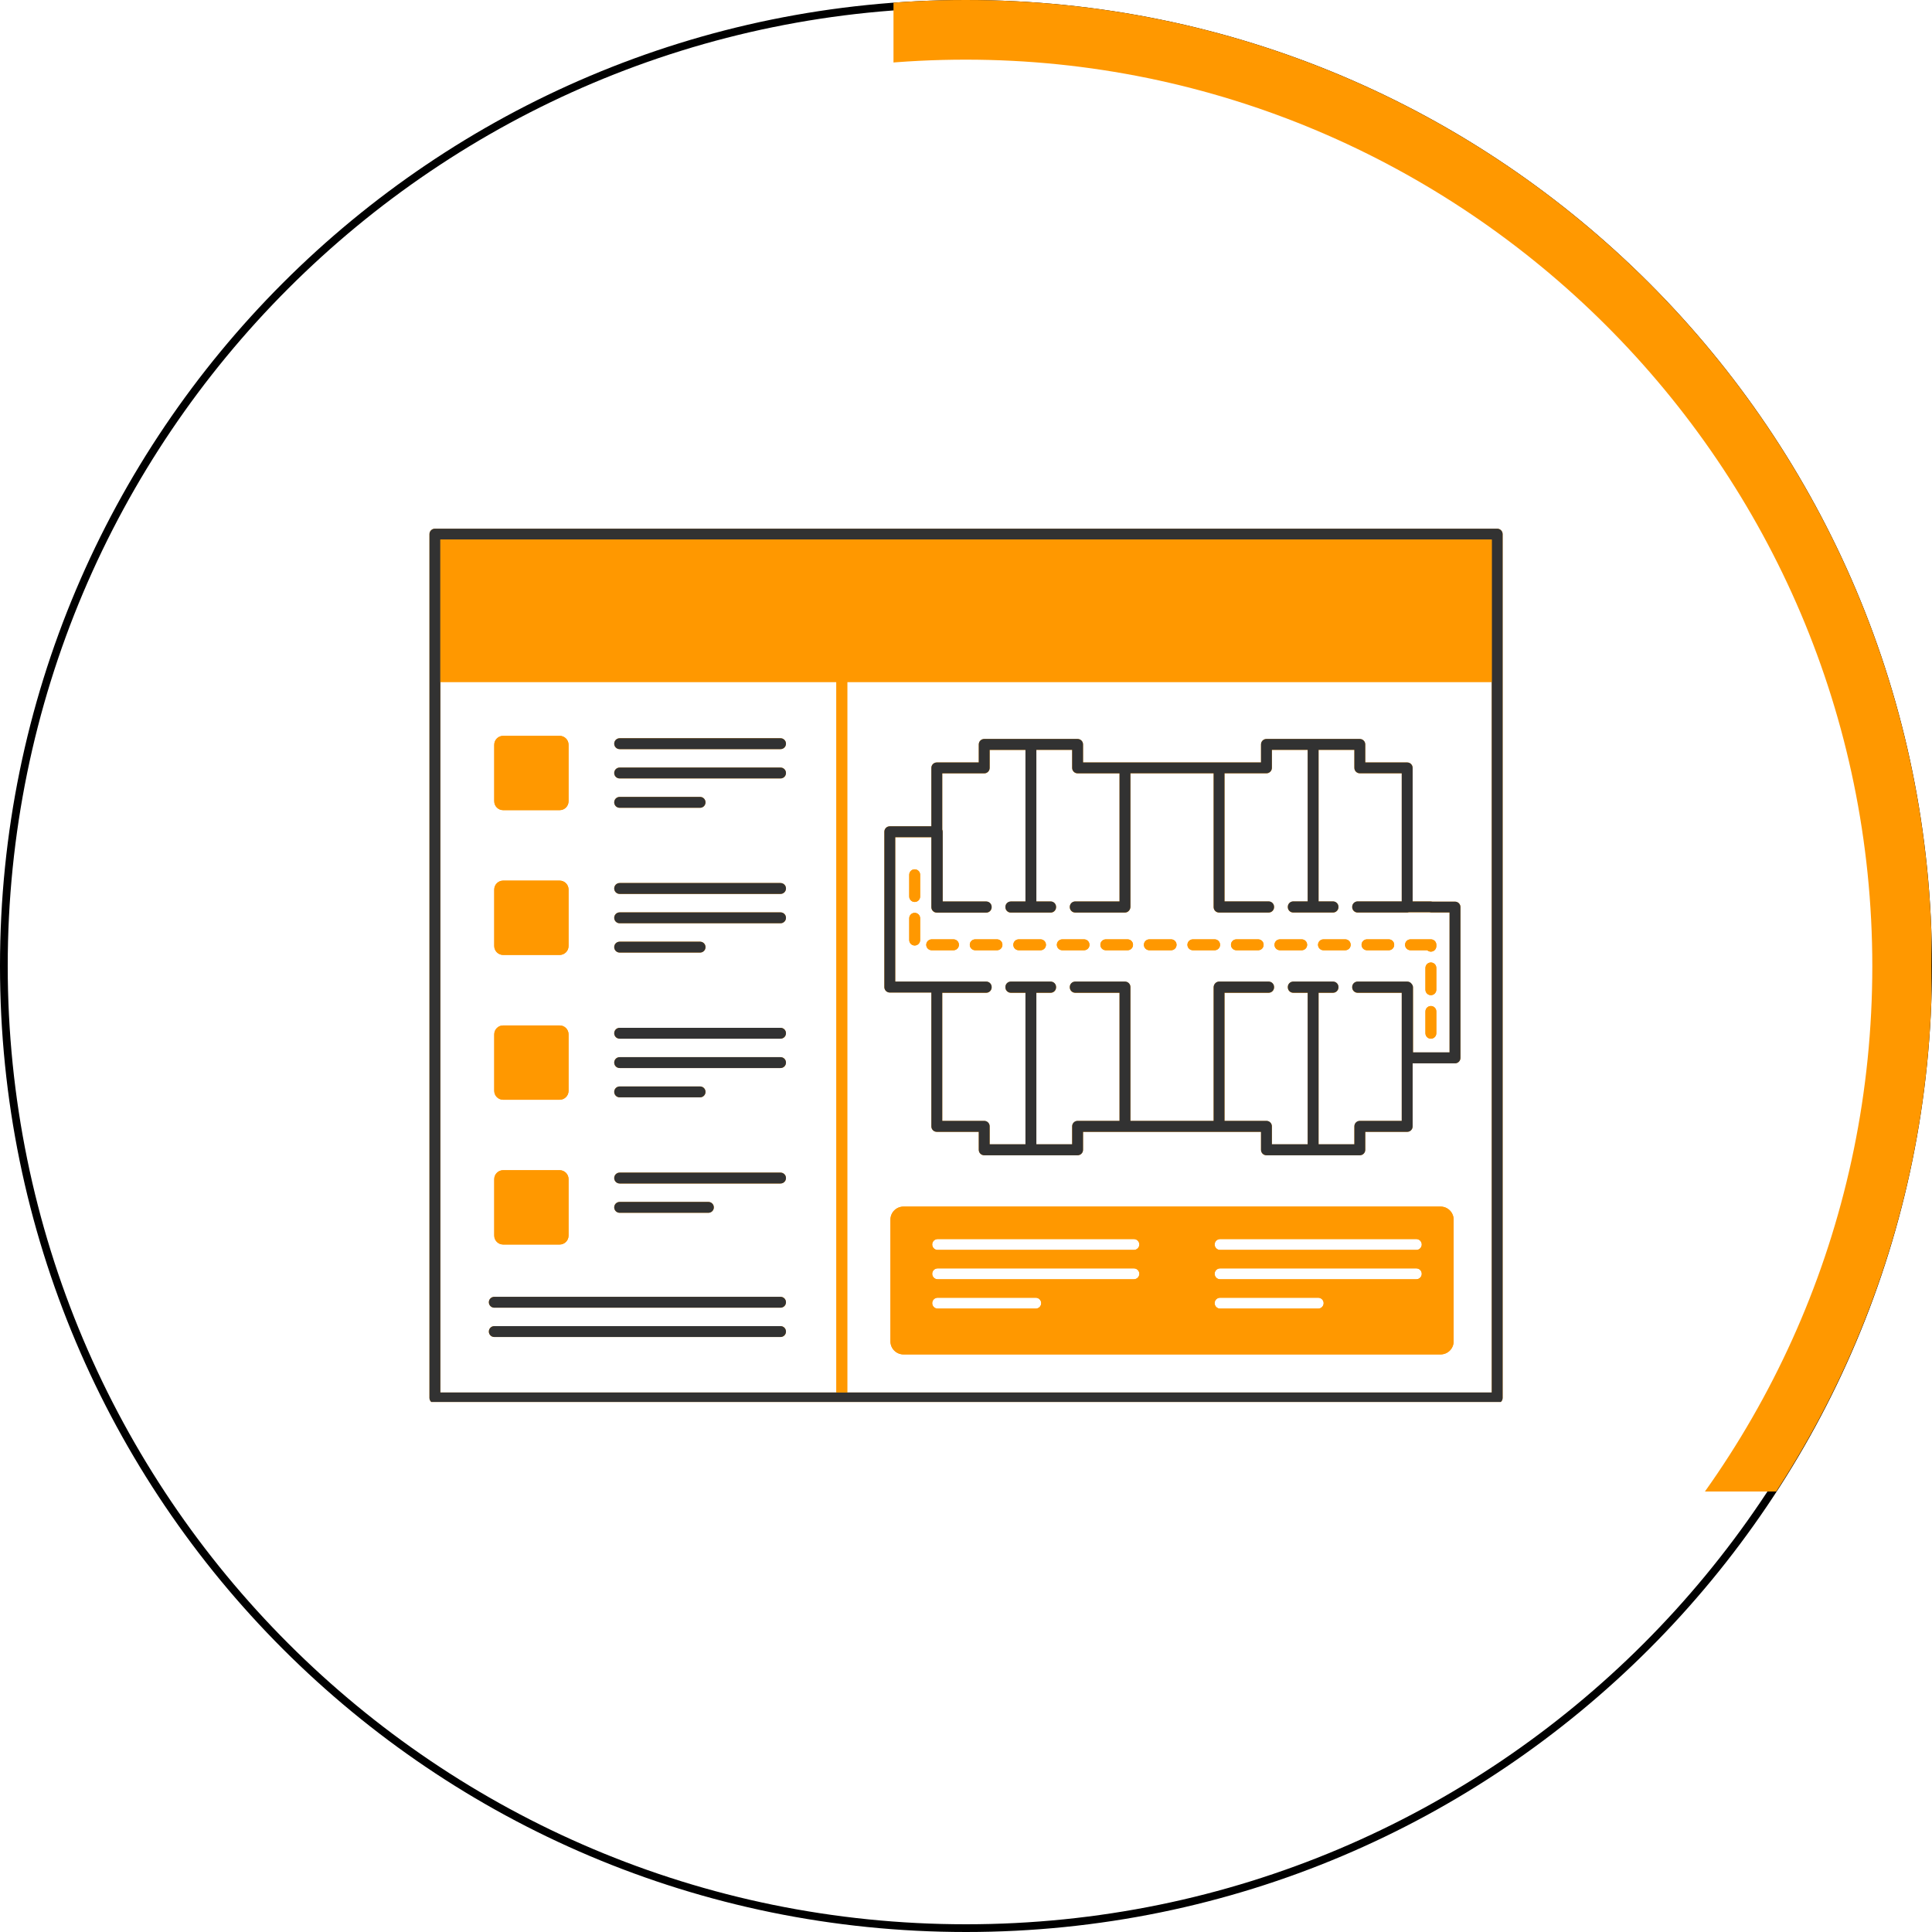 <?xml version="1.0" encoding="UTF-8"?>
<svg xmlns="http://www.w3.org/2000/svg" xmlns:xlink="http://www.w3.org/1999/xlink" width="500" zoomAndPan="magnify" viewBox="0 0 375 375" height="500" preserveAspectRatio="xMidYMid meet" version="1.0">
  <defs>
    <clipPath id="ca23187b56">
      <path d="M 187.5 0 C 83.945 0 0 83.945 0 187.5 C 0 291.055 83.945 375 187.5 375 C 291.055 375 375 291.055 375 187.5 C 375 83.945 291.055 0 187.5 0 Z M 187.5 0 " clip-rule="nonzero"></path>
    </clipPath>
    <clipPath id="6cddf1cfec">
      <path d="M 83.293 102.617 L 291.793 102.617 L 291.793 272.117 L 83.293 272.117 Z M 83.293 102.617 " clip-rule="nonzero"></path>
    </clipPath>
    <clipPath id="3dfadbe84f">
      <path d="M 173.426 0 L 374.887 0 L 374.887 289.5 L 173.426 289.5 Z M 173.426 0 " clip-rule="nonzero"></path>
    </clipPath>
  </defs>
  <g clip-path="url(#ca23187b56)">
    <path stroke-linecap="butt" transform="matrix(0.75, 0, 0, 0.75, 0, 0)" fill="none" stroke-linejoin="miter" d="M 250 0 C 111.927 0 -0 111.927 -0 250 C -0 388.073 111.927 500 250 500 C 388.073 500 500 388.073 500 250 C 500 111.927 388.073 0 250 0 Z M 250 0 " stroke="#000000" stroke-width="4" stroke-opacity="1" stroke-miterlimit="4"></path>
  </g>
  <g clip-path="url(#6cddf1cfec)">
    <path fill="#ff9800" d="M 152.559 150.039 C 152.559 150.625 152.086 151.094 151.504 151.094 L 120.277 151.094 C 119.691 151.094 119.219 150.625 119.219 150.039 C 119.219 149.457 119.691 148.984 120.277 148.984 L 151.504 148.984 C 152.086 148.984 152.559 149.457 152.559 150.039 Z M 120.277 156.793 L 135.887 156.793 C 136.469 156.793 136.941 156.32 136.941 155.734 C 136.941 155.152 136.469 154.68 135.887 154.68 L 120.277 154.68 C 119.691 154.68 119.219 155.152 119.219 155.734 C 119.219 156.32 119.691 156.793 120.277 156.793 Z M 151.504 171.395 L 120.277 171.395 C 119.691 171.395 119.219 171.867 119.219 172.449 C 119.219 173.035 119.691 173.508 120.277 173.508 L 151.504 173.508 C 152.086 173.508 152.559 173.035 152.559 172.449 C 152.559 171.867 152.086 171.395 151.504 171.395 Z M 151.504 177.09 L 120.277 177.09 C 119.691 177.09 119.219 177.562 119.219 178.148 C 119.219 178.73 119.691 179.203 120.277 179.203 L 151.504 179.203 C 152.086 179.203 152.559 178.73 152.559 178.148 C 152.559 177.562 152.086 177.09 151.504 177.09 Z M 151.504 143.293 L 120.277 143.293 C 119.691 143.293 119.219 143.766 119.219 144.352 C 119.219 144.934 119.691 145.406 120.277 145.406 L 151.504 145.406 C 152.086 145.406 152.559 144.934 152.559 144.352 C 152.559 143.766 152.086 143.293 151.504 143.293 Z M 171.652 191.594 L 171.652 161.438 C 171.652 160.855 172.125 160.383 172.711 160.383 L 180.777 160.383 L 180.777 149.047 C 180.777 148.461 181.25 147.992 181.836 147.992 L 189.98 147.992 L 189.98 144.492 C 189.98 143.906 190.453 143.434 191.039 143.434 L 209.16 143.434 C 209.746 143.434 210.219 143.906 210.219 144.492 L 210.219 147.992 L 244.762 147.992 L 244.762 144.492 C 244.762 143.906 245.23 143.434 245.816 143.434 L 263.941 143.434 C 264.523 143.434 264.996 143.906 264.996 144.492 L 264.996 147.992 L 273.137 147.992 C 273.719 147.992 274.191 148.461 274.191 149.047 L 274.191 174.973 L 277.746 174.973 C 277.84 174.973 277.93 174.984 278.016 175.008 L 282.414 175.008 C 283 175.008 283.473 175.48 283.473 176.062 L 283.473 205.34 C 283.473 205.922 283 206.395 282.414 206.395 L 274.191 206.395 L 274.191 218.633 C 274.191 219.219 273.719 219.688 273.137 219.688 L 264.996 219.688 L 264.996 223.18 C 264.996 223.766 264.523 224.238 263.941 224.238 L 245.816 224.238 C 245.23 224.238 244.762 223.766 244.762 223.18 L 244.762 219.688 L 210.219 219.688 L 210.219 223.18 C 210.219 223.766 209.746 224.238 209.16 224.238 L 191.039 224.238 C 190.453 224.238 189.98 223.766 189.98 223.18 L 189.98 219.688 L 181.836 219.688 C 181.25 219.688 180.777 219.219 180.777 218.633 L 180.777 192.652 L 172.711 192.652 C 172.125 192.652 171.652 192.18 171.652 191.594 Z M 173.766 190.539 L 191.426 190.539 C 192.008 190.539 192.48 191.012 192.48 191.594 C 192.48 191.602 192.48 191.617 192.48 191.625 C 192.48 191.629 192.48 191.645 192.48 191.652 C 192.48 192.234 192.008 192.707 191.426 192.707 L 182.891 192.707 L 182.891 217.578 L 191.039 217.578 C 191.621 217.578 192.094 218.047 192.094 218.633 L 192.094 222.125 L 199.043 222.125 L 199.043 192.707 L 196.207 192.707 C 195.621 192.707 195.148 192.234 195.148 191.652 L 195.148 191.594 C 195.148 191.012 195.621 190.539 196.207 190.539 L 203.93 190.539 C 204.516 190.539 204.984 191.012 204.984 191.594 C 204.984 191.602 204.984 191.617 204.984 191.625 C 204.984 191.629 204.984 191.645 204.984 191.652 C 204.984 192.234 204.516 192.707 203.93 192.707 L 201.156 192.707 L 201.156 222.125 L 208.105 222.125 L 208.105 218.633 C 208.105 218.047 208.578 217.578 209.16 217.578 L 217.301 217.578 L 217.301 192.707 L 208.703 192.707 C 208.117 192.707 207.648 192.234 207.648 191.652 C 207.648 191.645 207.648 191.629 207.648 191.625 C 207.648 191.617 207.648 191.602 207.648 191.594 C 207.648 191.012 208.117 190.539 208.703 190.539 L 218.355 190.539 C 218.941 190.539 219.414 191.012 219.414 191.594 L 219.414 217.578 L 235.566 217.578 L 235.566 191.652 C 235.566 191.066 236.035 190.539 236.621 190.539 L 246.238 190.539 C 246.824 190.539 247.297 191.012 247.297 191.594 C 247.297 191.602 247.297 191.617 247.297 191.625 C 247.297 191.629 247.297 191.645 247.297 191.652 C 247.297 192.234 246.824 192.707 246.238 192.707 L 237.676 192.707 L 237.676 217.578 L 245.816 217.578 C 246.402 217.578 246.871 218.047 246.871 218.633 L 246.871 222.125 L 253.82 222.125 L 253.82 192.707 L 251.02 192.707 C 250.434 192.707 249.965 192.234 249.965 191.652 L 249.965 191.594 C 249.965 191.012 250.434 190.539 251.02 190.539 L 258.738 190.539 C 259.32 190.539 259.793 191.012 259.793 191.594 C 259.793 191.602 259.793 191.617 259.793 191.625 C 259.793 191.629 259.793 191.645 259.793 191.652 C 259.793 192.234 259.32 192.707 258.738 192.707 L 255.934 192.707 L 255.934 222.125 L 262.883 222.125 L 262.883 218.633 C 262.883 218.047 263.355 217.578 263.941 217.578 L 272.078 217.578 L 272.078 192.707 L 263.516 192.707 C 262.934 192.707 262.461 192.234 262.461 191.652 C 262.461 191.645 262.461 191.629 262.461 191.625 C 262.461 191.617 262.461 191.602 262.461 191.594 C 262.461 191.012 262.934 190.539 263.516 190.539 L 273.137 190.539 C 273.5 190.539 273.824 190.73 274.016 191.012 C 274.164 191.188 274.262 191.406 274.262 191.652 L 274.262 204.281 L 281.359 204.281 L 281.359 177.117 L 277.746 177.117 C 277.656 177.117 277.562 177.105 277.48 177.082 L 273.426 177.082 C 273.332 177.113 273.234 177.133 273.137 177.133 L 263.516 177.133 C 262.934 177.133 262.461 176.66 262.461 176.078 C 262.461 176.07 262.461 176.062 262.461 176.055 C 262.461 176.051 262.461 176.043 262.461 176.035 C 262.461 175.449 262.934 174.98 263.516 174.98 L 272.078 174.98 L 272.078 150.109 L 263.941 150.109 C 263.355 150.109 262.883 149.637 262.883 149.055 L 262.883 145.555 L 255.934 145.555 L 255.934 174.98 L 258.738 174.98 C 259.32 174.98 259.793 175.449 259.793 176.035 C 259.793 176.043 259.793 176.051 259.793 176.055 C 259.793 176.062 259.793 176.07 259.793 176.078 C 259.793 176.66 259.32 177.133 258.738 177.133 L 251.02 177.133 C 250.434 177.133 249.965 176.66 249.965 176.078 C 249.965 176.07 249.965 176.062 249.965 176.055 C 249.965 176.051 249.965 176.043 249.965 176.035 C 249.965 175.449 250.434 174.98 251.02 174.98 L 253.82 174.98 L 253.82 145.555 L 246.871 145.555 L 246.871 149.055 C 246.871 149.637 246.402 150.109 245.816 150.109 L 237.676 150.109 L 237.676 174.98 L 246.238 174.98 C 246.824 174.98 247.297 175.449 247.297 176.035 L 247.297 176.086 C 247.297 176.668 246.824 177.141 246.238 177.141 L 236.621 177.141 C 236.035 177.141 235.566 176.668 235.566 176.086 L 235.566 150.109 L 219.414 150.109 L 219.414 176.035 C 219.414 176.621 218.941 177.141 218.355 177.141 L 208.703 177.141 C 208.117 177.141 207.648 176.668 207.648 176.086 C 207.648 176.078 207.648 176.07 207.648 176.062 C 207.648 176.055 207.648 176.051 207.648 176.043 C 207.648 175.457 208.117 174.984 208.703 174.984 L 217.301 174.984 L 217.301 150.117 L 209.16 150.117 C 208.578 150.117 208.105 149.645 208.105 149.062 L 208.105 145.562 L 201.156 145.562 L 201.156 174.984 L 203.93 174.984 C 204.516 174.984 204.984 175.457 204.984 176.043 L 204.984 176.09 C 204.984 176.676 204.516 177.148 203.93 177.148 L 200.133 177.148 C 200.133 177.148 200.113 177.148 200.098 177.148 C 200.086 177.148 200.078 177.148 200.062 177.148 L 196.207 177.148 C 195.621 177.148 195.148 176.676 195.148 176.09 C 195.148 176.086 195.148 176.078 195.148 176.07 C 195.148 176.062 195.148 176.055 195.148 176.051 C 195.148 175.465 195.621 174.992 196.207 174.992 L 199.043 174.992 L 199.043 145.57 L 192.094 145.57 L 192.094 149.066 C 192.094 149.652 191.621 150.125 191.039 150.125 L 182.891 150.125 L 182.891 161.043 C 182.949 161.172 182.977 161.312 182.977 161.461 L 182.977 174.992 L 191.426 174.992 C 192.008 174.992 192.48 175.465 192.48 176.051 L 192.48 176.098 C 192.48 176.684 192.008 177.156 191.426 177.156 L 181.836 177.156 C 181.25 177.156 180.777 176.684 180.777 176.098 L 180.777 162.516 L 173.766 162.516 L 173.766 190.559 Z M 291.66 103.676 L 291.66 271.336 C 291.66 271.918 291.188 272.391 290.605 272.391 L 84.418 272.391 C 83.832 272.391 83.359 271.918 83.359 271.336 L 83.359 103.676 C 83.359 103.09 83.832 102.617 84.418 102.617 L 290.605 102.617 C 291.188 102.617 291.66 103.09 291.66 103.676 Z M 162.34 270.277 L 162.34 132.367 L 85.473 132.367 L 85.473 270.277 Z M 289.547 132.367 L 164.449 132.367 L 164.449 270.277 L 289.547 270.277 Z M 151.504 257.398 L 95.941 257.398 C 95.359 257.398 94.887 257.871 94.887 258.457 C 94.887 259.039 95.359 259.512 95.941 259.512 L 151.504 259.512 C 152.086 259.512 152.559 259.039 152.559 258.457 C 152.559 257.871 152.086 257.398 151.504 257.398 Z M 120.277 184.891 L 135.887 184.891 C 136.469 184.891 136.941 184.422 136.941 183.836 C 136.941 183.25 136.469 182.781 135.887 182.781 L 120.277 182.781 C 119.691 182.781 119.219 183.25 119.219 183.836 C 119.219 184.422 119.691 184.891 120.277 184.891 Z M 137.5 235.402 C 138.082 235.402 138.555 234.934 138.555 234.348 C 138.555 233.766 138.082 233.293 137.5 233.293 L 120.277 233.293 C 119.691 233.293 119.219 233.766 119.219 234.348 C 119.219 234.934 119.691 235.402 120.277 235.402 Z M 151.504 251.711 L 95.941 251.711 C 95.359 251.711 94.887 252.184 94.887 252.766 C 94.887 253.352 95.359 253.824 95.941 253.824 L 151.504 253.824 C 152.086 253.824 152.559 253.352 152.559 252.766 C 152.559 252.184 152.086 251.711 151.504 251.711 Z M 120.277 212.992 L 135.887 212.992 C 136.469 212.992 136.941 212.52 136.941 211.938 C 136.941 211.352 136.469 210.879 135.887 210.879 L 120.277 210.879 C 119.691 210.879 119.219 211.352 119.219 211.938 C 119.219 212.52 119.691 212.992 120.277 212.992 Z M 151.504 227.602 L 120.277 227.602 C 119.691 227.602 119.219 228.074 119.219 228.66 C 119.219 229.242 119.691 229.715 120.277 229.715 L 151.504 229.715 C 152.086 229.715 152.559 229.242 152.559 228.66 C 152.559 228.074 152.086 227.602 151.504 227.602 Z M 151.504 205.191 L 120.277 205.191 C 119.691 205.191 119.219 205.664 119.219 206.246 C 119.219 206.832 119.691 207.305 120.277 207.305 L 151.504 207.305 C 152.086 207.305 152.559 206.832 152.559 206.246 C 152.559 205.664 152.086 205.191 151.504 205.191 Z M 151.504 199.496 L 120.277 199.496 C 119.691 199.496 119.219 199.969 119.219 200.551 C 119.219 201.137 119.691 201.609 120.277 201.609 L 151.504 201.609 C 152.086 201.609 152.559 201.137 152.559 200.551 C 152.559 199.969 152.086 199.496 151.504 199.496 Z M 97.66 157.25 L 108.629 157.25 C 109.582 157.25 110.355 156.477 110.355 155.523 L 110.355 144.555 C 110.355 143.605 109.582 142.828 108.629 142.828 L 97.66 142.828 C 96.711 142.828 95.934 143.605 95.934 144.555 L 95.934 155.523 C 95.934 156.477 96.711 157.25 97.66 157.25 Z M 97.66 241.559 L 108.629 241.559 C 109.582 241.559 110.355 240.785 110.355 239.832 L 110.355 228.863 C 110.355 227.914 109.582 227.137 108.629 227.137 L 97.66 227.137 C 96.711 227.137 95.934 227.914 95.934 228.863 L 95.934 239.832 C 95.934 240.785 96.711 241.559 97.66 241.559 Z M 97.66 213.457 L 108.629 213.457 C 109.582 213.457 110.355 212.684 110.355 211.734 L 110.355 200.762 C 110.355 199.812 109.582 199.039 108.629 199.039 L 97.66 199.039 C 96.711 199.039 95.934 199.812 95.934 200.762 L 95.934 211.734 C 95.934 212.684 96.711 213.457 97.66 213.457 Z M 97.66 185.352 L 108.629 185.352 C 109.582 185.352 110.355 184.574 110.355 183.625 L 110.355 172.656 C 110.355 171.703 109.582 170.93 108.629 170.93 L 97.66 170.93 C 96.711 170.93 95.934 171.703 95.934 172.656 L 95.934 183.625 C 95.934 184.574 96.711 185.352 97.66 185.352 Z M 248.438 184.441 L 252.66 184.441 C 253.246 184.441 253.715 183.969 253.715 183.387 C 253.715 182.801 253.246 182.328 252.66 182.328 L 248.438 182.328 C 247.852 182.328 247.379 182.801 247.379 183.387 C 247.379 183.969 247.852 184.441 248.438 184.441 Z M 189.293 184.441 L 193.516 184.441 C 194.102 184.441 194.57 183.969 194.57 183.387 C 194.57 182.801 194.102 182.328 193.516 182.328 L 189.293 182.328 C 188.707 182.328 188.234 182.801 188.234 183.387 C 188.234 183.969 188.707 184.441 189.293 184.441 Z M 206.191 184.441 L 210.414 184.441 C 211 184.441 211.469 183.969 211.469 183.387 C 211.469 182.801 211 182.328 210.414 182.328 L 206.191 182.328 C 205.605 182.328 205.133 182.801 205.133 183.387 C 205.133 183.969 205.605 184.441 206.191 184.441 Z M 197.742 184.441 L 201.965 184.441 C 202.551 184.441 203.02 183.969 203.02 183.387 C 203.02 182.801 202.551 182.328 201.965 182.328 L 197.742 182.328 C 197.156 182.328 196.684 182.801 196.684 183.387 C 196.684 183.969 197.156 184.441 197.742 184.441 Z M 214.641 184.441 L 218.863 184.441 C 219.449 184.441 219.918 183.969 219.918 183.387 C 219.918 182.801 219.449 182.328 218.863 182.328 L 214.641 182.328 C 214.055 182.328 213.582 182.801 213.582 183.387 C 213.582 183.969 214.055 184.441 214.641 184.441 Z M 177.539 177.184 C 176.957 177.184 176.484 177.652 176.484 178.238 L 176.484 182.465 C 176.484 183.047 176.957 183.52 177.539 183.52 C 178.125 183.52 178.598 183.047 178.598 182.465 L 178.598 178.238 C 178.598 177.652 178.125 177.184 177.539 177.184 Z M 223.09 184.441 L 227.312 184.441 C 227.898 184.441 228.367 183.969 228.367 183.387 C 228.367 182.801 227.898 182.328 227.312 182.328 L 223.09 182.328 C 222.504 182.328 222.031 182.801 222.031 183.387 C 222.031 183.969 222.504 184.441 223.09 184.441 Z M 186.125 183.387 C 186.125 182.801 185.652 182.328 185.066 182.328 L 180.844 182.328 C 180.258 182.328 179.785 182.801 179.785 183.387 C 179.785 183.969 180.258 184.441 180.844 184.441 L 185.066 184.441 C 185.652 184.441 186.125 183.969 186.125 183.387 Z M 177.539 168.734 C 176.957 168.734 176.484 169.203 176.484 169.789 L 176.484 174.016 C 176.484 174.598 176.957 175.07 177.539 175.07 C 178.125 175.07 178.598 174.598 178.598 174.016 L 178.598 169.789 C 178.598 169.203 178.125 168.734 177.539 168.734 Z M 256.887 184.441 L 261.109 184.441 C 261.695 184.441 262.164 183.969 262.164 183.387 C 262.164 182.801 261.695 182.328 261.109 182.328 L 256.887 182.328 C 256.301 182.328 255.828 182.801 255.828 183.387 C 255.828 183.969 256.301 184.441 256.887 184.441 Z M 277.734 186.82 C 277.148 186.82 276.676 187.293 276.676 187.879 L 276.676 192.102 C 276.676 192.688 277.148 193.16 277.734 193.16 C 278.316 193.16 278.789 192.688 278.789 192.102 L 278.789 187.879 C 278.789 187.293 278.316 186.82 277.734 186.82 Z M 277.734 195.27 C 277.148 195.27 276.676 195.742 276.676 196.328 L 276.676 200.551 C 276.676 201.137 277.148 201.609 277.734 201.609 C 278.316 201.609 278.789 201.137 278.789 200.551 L 278.789 196.328 C 278.789 195.742 278.316 195.27 277.734 195.27 Z M 273.781 184.441 L 277.027 184.441 C 277.219 184.609 277.465 184.711 277.734 184.711 C 278.316 184.711 278.789 184.238 278.789 183.652 L 278.789 183.387 C 278.789 182.801 278.316 182.328 277.734 182.328 L 273.777 182.328 C 273.191 182.328 272.719 182.801 272.719 183.387 C 272.719 183.969 273.191 184.441 273.777 184.441 Z M 265.336 184.441 L 269.559 184.441 C 270.145 184.441 270.613 183.969 270.613 183.387 C 270.613 182.801 270.145 182.328 269.559 182.328 L 265.336 182.328 C 264.75 182.328 264.277 182.801 264.277 183.387 C 264.277 183.969 264.75 184.441 265.336 184.441 Z M 239.988 184.441 L 244.211 184.441 C 244.797 184.441 245.266 183.969 245.266 183.387 C 245.266 182.801 244.797 182.328 244.211 182.328 L 239.988 182.328 C 239.402 182.328 238.93 182.801 238.93 183.387 C 238.93 183.969 239.402 184.441 239.988 184.441 Z M 282.148 236.734 L 282.148 260.359 C 282.148 261.758 281.016 262.891 279.613 262.891 L 175.371 262.891 C 173.969 262.891 172.836 261.758 172.836 260.359 L 172.836 236.734 C 172.836 235.332 173.969 234.199 175.371 234.199 L 279.613 234.199 C 281.016 234.199 282.148 235.332 282.148 236.734 Z M 202.098 252.941 C 202.098 252.359 201.629 251.887 201.043 251.887 L 181.996 251.887 C 181.414 251.887 180.941 252.359 180.941 252.941 C 180.941 253.527 181.414 254 181.996 254 L 201.043 254 C 201.629 254 202.098 253.527 202.098 252.941 Z M 221.145 247.246 C 221.145 246.664 220.672 246.191 220.09 246.191 L 181.996 246.191 C 181.414 246.191 180.941 246.664 180.941 247.246 C 180.941 247.832 181.414 248.305 181.996 248.305 L 220.09 248.305 C 220.672 248.305 221.145 247.832 221.145 247.246 Z M 221.145 241.559 C 221.145 240.973 220.672 240.5 220.09 240.5 L 181.996 240.5 C 181.414 240.5 180.941 240.973 180.941 241.559 C 180.941 242.141 181.414 242.613 181.996 242.613 L 220.09 242.613 C 220.672 242.613 221.145 242.141 221.145 241.559 Z M 256.922 252.941 C 256.922 252.359 256.449 251.887 255.863 251.887 L 236.816 251.887 C 236.234 251.887 235.762 252.359 235.762 252.941 C 235.762 253.527 236.234 254 236.816 254 L 255.863 254 C 256.449 254 256.922 253.527 256.922 252.941 Z M 275.965 247.246 C 275.965 246.664 275.492 246.191 274.91 246.191 L 236.816 246.191 C 236.234 246.191 235.762 246.664 235.762 247.246 C 235.762 247.832 236.234 248.305 236.816 248.305 L 274.91 248.305 C 275.492 248.305 275.965 247.832 275.965 247.246 Z M 275.965 241.559 C 275.965 240.973 275.492 240.5 274.91 240.5 L 236.816 240.5 C 236.234 240.5 235.762 240.973 235.762 241.559 C 235.762 242.141 236.234 242.613 236.816 242.613 L 274.91 242.613 C 275.492 242.613 275.965 242.141 275.965 241.559 Z M 231.539 184.441 L 235.762 184.441 C 236.348 184.441 236.816 183.969 236.816 183.387 C 236.816 182.801 236.348 182.328 235.762 182.328 L 231.539 182.328 C 230.953 182.328 230.48 182.801 230.48 183.387 C 230.48 183.969 230.953 184.441 231.539 184.441 Z M 231.539 184.441 " fill-opacity="1" fill-rule="nonzero"></path>
    <path fill="#323232" d="M 290.605 102.617 L 84.418 102.617 C 83.832 102.617 83.359 103.09 83.359 103.676 L 83.359 271.336 C 83.359 271.918 83.832 272.391 84.418 272.391 L 290.605 272.391 C 291.188 272.391 291.66 271.918 291.66 271.336 L 291.66 103.676 C 291.66 103.09 291.188 102.617 290.605 102.617 Z M 289.547 132.367 L 289.547 270.277 L 85.473 270.277 L 85.473 104.73 L 289.547 104.73 Z M 119.219 144.352 C 119.219 143.766 119.691 143.293 120.277 143.293 L 151.504 143.293 C 152.086 143.293 152.559 143.766 152.559 144.352 C 152.559 144.934 152.086 145.406 151.504 145.406 L 120.277 145.406 C 119.691 145.406 119.219 144.934 119.219 144.352 Z M 119.219 150.039 C 119.219 149.457 119.691 148.984 120.277 148.984 L 151.504 148.984 C 152.086 148.984 152.559 149.457 152.559 150.039 C 152.559 150.625 152.086 151.094 151.504 151.094 L 120.277 151.094 C 119.691 151.094 119.219 150.625 119.219 150.039 Z M 119.219 155.734 C 119.219 155.152 119.691 154.68 120.277 154.68 L 135.887 154.68 C 136.469 154.68 136.941 155.152 136.941 155.734 C 136.941 156.32 136.469 156.793 135.887 156.793 L 120.277 156.793 C 119.691 156.793 119.219 156.32 119.219 155.734 Z M 119.219 172.449 C 119.219 171.867 119.691 171.395 120.277 171.395 L 151.504 171.395 C 152.086 171.395 152.559 171.867 152.559 172.449 C 152.559 173.035 152.086 173.508 151.504 173.508 L 120.277 173.508 C 119.691 173.508 119.219 173.035 119.219 172.449 Z M 119.219 178.148 C 119.219 177.562 119.691 177.09 120.277 177.09 L 151.504 177.09 C 152.086 177.09 152.559 177.562 152.559 178.148 C 152.559 178.73 152.086 179.203 151.504 179.203 L 120.277 179.203 C 119.691 179.203 119.219 178.73 119.219 178.148 Z M 119.219 183.836 C 119.219 183.25 119.691 182.781 120.277 182.781 L 135.887 182.781 C 136.469 182.781 136.941 183.25 136.941 183.836 C 136.941 184.422 136.469 184.891 135.887 184.891 L 120.277 184.891 C 119.691 184.891 119.219 184.422 119.219 183.836 Z M 119.219 200.551 C 119.219 199.969 119.691 199.496 120.277 199.496 L 151.504 199.496 C 152.086 199.496 152.559 199.969 152.559 200.551 C 152.559 201.137 152.086 201.609 151.504 201.609 L 120.277 201.609 C 119.691 201.609 119.219 201.137 119.219 200.551 Z M 119.219 206.246 C 119.219 205.664 119.691 205.191 120.277 205.191 L 151.504 205.191 C 152.086 205.191 152.559 205.664 152.559 206.246 C 152.559 206.832 152.086 207.305 151.504 207.305 L 120.277 207.305 C 119.691 207.305 119.219 206.832 119.219 206.246 Z M 119.219 211.938 C 119.219 211.352 119.691 210.879 120.277 210.879 L 135.887 210.879 C 136.469 210.879 136.941 211.352 136.941 211.938 C 136.941 212.52 136.469 212.992 135.887 212.992 L 120.277 212.992 C 119.691 212.992 119.219 212.52 119.219 211.938 Z M 119.219 228.66 C 119.219 228.074 119.691 227.602 120.277 227.602 L 151.504 227.602 C 152.086 227.602 152.559 228.074 152.559 228.66 C 152.559 229.242 152.086 229.715 151.504 229.715 L 120.277 229.715 C 119.691 229.715 119.219 229.242 119.219 228.66 Z M 119.219 234.348 C 119.219 233.766 119.691 233.293 120.277 233.293 L 137.5 233.293 C 138.082 233.293 138.555 233.766 138.555 234.348 C 138.555 234.934 138.082 235.402 137.5 235.402 L 120.277 235.402 C 119.691 235.402 119.219 234.934 119.219 234.348 Z M 94.887 252.766 C 94.887 252.184 95.359 251.711 95.941 251.711 L 151.504 251.711 C 152.086 251.711 152.559 252.184 152.559 252.766 C 152.559 253.352 152.086 253.824 151.504 253.824 L 95.941 253.824 C 95.359 253.824 94.887 253.352 94.887 252.766 Z M 94.887 258.457 C 94.887 257.871 95.359 257.398 95.941 257.398 L 151.504 257.398 C 152.086 257.398 152.559 257.871 152.559 258.457 C 152.559 259.039 152.086 259.512 151.504 259.512 L 95.941 259.512 C 95.359 259.512 94.887 259.039 94.887 258.457 Z M 172.711 192.652 L 180.777 192.652 L 180.777 218.633 C 180.777 219.219 181.25 219.688 181.836 219.688 L 189.98 219.688 L 189.98 223.18 C 189.98 223.766 190.453 224.238 191.039 224.238 L 209.16 224.238 C 209.746 224.238 210.219 223.766 210.219 223.18 L 210.219 219.688 L 244.762 219.688 L 244.762 223.18 C 244.762 223.766 245.23 224.238 245.816 224.238 L 263.941 224.238 C 264.523 224.238 264.996 223.766 264.996 223.18 L 264.996 219.688 L 273.137 219.688 C 273.719 219.688 274.191 219.219 274.191 218.633 L 274.191 206.395 L 282.414 206.395 C 283 206.395 283.473 205.922 283.473 205.34 L 283.473 176.062 C 283.473 175.48 283 175.008 282.414 175.008 L 278.016 175.008 C 277.93 174.984 277.84 174.973 277.746 174.973 L 274.191 174.973 L 274.191 149.047 C 274.191 148.461 273.719 147.992 273.137 147.992 L 264.996 147.992 L 264.996 144.492 C 264.996 143.906 264.523 143.434 263.941 143.434 L 245.816 143.434 C 245.23 143.434 244.762 143.906 244.762 144.492 L 244.762 147.992 L 210.219 147.992 L 210.219 144.492 C 210.219 143.906 209.746 143.434 209.16 143.434 L 191.039 143.434 C 190.453 143.434 189.98 143.906 189.98 144.492 L 189.98 147.992 L 181.836 147.992 C 181.25 147.992 180.777 148.461 180.777 149.047 L 180.777 160.383 L 172.711 160.383 C 172.125 160.383 171.652 160.855 171.652 161.438 L 171.652 191.594 C 171.652 192.18 172.125 192.652 172.711 192.652 Z M 173.766 162.496 L 180.777 162.496 L 180.777 176.078 C 180.777 176.66 181.25 177.133 181.836 177.133 L 191.426 177.133 C 192.008 177.133 192.48 176.66 192.48 176.078 L 192.48 176.027 C 192.48 175.445 192.008 174.973 191.426 174.973 L 182.977 174.973 L 182.977 161.438 C 182.977 161.293 182.949 161.148 182.891 161.023 L 182.891 150.102 L 191.039 150.102 C 191.621 150.102 192.094 149.633 192.094 149.047 L 192.094 145.547 L 199.043 145.547 L 199.043 174.973 L 196.207 174.973 C 195.621 174.973 195.148 175.445 195.148 176.027 C 195.148 176.035 195.148 176.043 195.148 176.051 C 195.148 176.055 195.148 176.062 195.148 176.07 C 195.148 176.656 195.621 177.125 196.207 177.125 L 200.062 177.125 C 200.062 177.125 200.086 177.125 200.098 177.125 C 200.113 177.125 200.121 177.125 200.133 177.125 L 203.93 177.125 C 204.516 177.125 204.984 176.656 204.984 176.07 L 204.984 176.02 C 204.984 175.438 204.516 174.965 203.93 174.965 L 201.156 174.965 L 201.156 145.539 L 208.105 145.539 L 208.105 149.039 C 208.105 149.625 208.578 150.098 209.16 150.098 L 217.301 150.098 L 217.301 174.965 L 208.703 174.965 C 208.117 174.965 207.648 175.438 207.648 176.02 C 207.648 176.027 207.648 176.035 207.648 176.043 C 207.648 176.051 207.648 176.055 207.648 176.062 C 207.648 176.648 208.117 177.117 208.703 177.117 L 218.355 177.117 C 218.941 177.117 219.414 176.598 219.414 176.016 L 219.414 150.09 L 235.566 150.09 L 235.566 176.062 C 235.566 176.648 236.035 177.117 236.621 177.117 L 246.238 177.117 C 246.824 177.117 247.297 176.648 247.297 176.062 L 247.297 176.016 C 247.297 175.43 246.824 174.957 246.238 174.957 L 237.676 174.957 L 237.676 150.09 L 245.816 150.09 C 246.402 150.09 246.871 149.617 246.871 149.031 L 246.871 145.535 L 253.82 145.535 L 253.82 174.957 L 251.02 174.957 C 250.434 174.957 249.965 175.43 249.965 176.016 C 249.965 176.02 249.965 176.027 249.965 176.035 C 249.965 176.043 249.965 176.051 249.965 176.055 C 249.965 176.641 250.434 177.113 251.02 177.113 L 258.738 177.113 C 259.32 177.113 259.793 176.641 259.793 176.055 C 259.793 176.051 259.793 176.043 259.793 176.035 C 259.793 176.027 259.793 176.02 259.793 176.016 C 259.793 175.43 259.32 174.957 258.738 174.957 L 255.934 174.957 L 255.934 145.535 L 262.883 145.535 L 262.883 149.031 C 262.883 149.617 263.355 150.09 263.941 150.09 L 272.078 150.09 L 272.078 174.957 L 263.516 174.957 C 262.934 174.957 262.461 175.43 262.461 176.016 C 262.461 176.02 262.461 176.027 262.461 176.035 C 262.461 176.043 262.461 176.051 262.461 176.055 C 262.461 176.641 262.934 177.113 263.516 177.113 L 273.137 177.113 C 273.234 177.113 273.332 177.09 273.426 177.062 L 277.48 177.062 C 277.562 177.082 277.656 177.098 277.746 177.098 L 281.359 177.098 L 281.359 204.262 L 274.262 204.262 L 274.262 191.629 C 274.262 191.391 274.164 191.172 274.016 190.988 C 273.824 190.699 273.5 190.52 273.137 190.52 L 263.516 190.52 C 262.934 190.52 262.461 190.988 262.461 191.574 C 262.461 191.582 262.461 191.594 262.461 191.602 C 262.461 191.609 262.461 191.625 262.461 191.629 C 262.461 192.215 262.934 192.688 263.516 192.688 L 272.078 192.688 L 272.078 217.555 L 263.941 217.555 C 263.355 217.555 262.883 218.027 262.883 218.613 L 262.883 222.105 L 255.934 222.105 L 255.934 192.688 L 258.738 192.688 C 259.32 192.688 259.793 192.215 259.793 191.629 C 259.793 191.625 259.793 191.609 259.793 191.602 C 259.793 191.594 259.793 191.582 259.793 191.574 C 259.793 190.988 259.32 190.52 258.738 190.52 L 251.02 190.52 C 250.434 190.52 249.965 190.988 249.965 191.574 L 249.965 191.629 C 249.965 192.215 250.434 192.688 251.02 192.688 L 253.82 192.688 L 253.82 222.105 L 246.871 222.105 L 246.871 218.613 C 246.871 218.027 246.402 217.555 245.816 217.555 L 237.676 217.555 L 237.676 192.688 L 246.238 192.688 C 246.824 192.688 247.297 192.215 247.297 191.629 C 247.297 191.625 247.297 191.609 247.297 191.602 C 247.297 191.594 247.297 191.582 247.297 191.574 C 247.297 190.988 246.824 190.52 246.238 190.52 L 236.621 190.52 C 236.035 190.52 235.566 191.047 235.566 191.629 L 235.566 217.555 L 219.414 217.555 L 219.414 191.574 C 219.414 190.988 218.941 190.52 218.355 190.52 L 208.703 190.52 C 208.117 190.52 207.648 190.988 207.648 191.574 C 207.648 191.582 207.648 191.594 207.648 191.602 C 207.648 191.609 207.648 191.625 207.648 191.629 C 207.648 192.215 208.117 192.688 208.703 192.688 L 217.301 192.688 L 217.301 217.555 L 209.16 217.555 C 208.578 217.555 208.105 218.027 208.105 218.613 L 208.105 222.105 L 201.156 222.105 L 201.156 192.688 L 203.93 192.688 C 204.516 192.688 204.984 192.215 204.984 191.629 C 204.984 191.625 204.984 191.609 204.984 191.602 C 204.984 191.594 204.984 191.582 204.984 191.574 C 204.984 190.988 204.516 190.52 203.93 190.52 L 196.207 190.52 C 195.621 190.52 195.148 190.988 195.148 191.574 L 195.148 191.629 C 195.148 192.215 195.621 192.688 196.207 192.688 L 199.043 192.688 L 199.043 222.105 L 192.094 222.105 L 192.094 218.613 C 192.094 218.027 191.621 217.555 191.039 217.555 L 182.891 217.555 L 182.891 192.688 L 191.426 192.688 C 192.008 192.688 192.48 192.215 192.48 191.629 C 192.48 191.625 192.48 191.609 192.48 191.602 C 192.48 191.594 192.48 191.582 192.48 191.574 C 192.48 190.988 192.008 190.52 191.426 190.52 L 173.766 190.52 L 173.766 162.473 Z M 173.766 162.496 " fill-opacity="1" fill-rule="nonzero"></path>
  </g>
  <path fill="#ff9800" d="M 279.613 234.199 L 175.371 234.199 C 173.969 234.199 172.836 235.332 172.836 236.734 L 172.836 260.359 C 172.836 261.758 173.969 262.891 175.371 262.891 L 279.613 262.891 C 281.016 262.891 282.148 261.758 282.148 260.359 L 282.148 236.734 C 282.148 235.332 281.016 234.199 279.613 234.199 Z M 201.043 254 L 181.996 254 C 181.414 254 180.941 253.527 180.941 252.941 C 180.941 252.359 181.414 251.887 181.996 251.887 L 201.043 251.887 C 201.629 251.887 202.098 252.359 202.098 252.941 C 202.098 253.527 201.629 254 201.043 254 Z M 220.09 248.305 L 181.996 248.305 C 181.414 248.305 180.941 247.832 180.941 247.246 C 180.941 246.664 181.414 246.191 181.996 246.191 L 220.09 246.191 C 220.672 246.191 221.145 246.664 221.145 247.246 C 221.145 247.832 220.672 248.305 220.09 248.305 Z M 220.09 242.613 L 181.996 242.613 C 181.414 242.613 180.941 242.141 180.941 241.559 C 180.941 240.973 181.414 240.5 181.996 240.5 L 220.09 240.5 C 220.672 240.5 221.145 240.973 221.145 241.559 C 221.145 242.141 220.672 242.613 220.09 242.613 Z M 255.863 254 L 236.816 254 C 236.234 254 235.762 253.527 235.762 252.941 C 235.762 252.359 236.234 251.887 236.816 251.887 L 255.863 251.887 C 256.449 251.887 256.922 252.359 256.922 252.941 C 256.922 253.527 256.449 254 255.863 254 Z M 274.91 248.305 L 236.816 248.305 C 236.234 248.305 235.762 247.832 235.762 247.246 C 235.762 246.664 236.234 246.191 236.816 246.191 L 274.91 246.191 C 275.492 246.191 275.965 246.664 275.965 247.246 C 275.965 247.832 275.492 248.305 274.91 248.305 Z M 274.91 242.613 L 236.816 242.613 C 236.234 242.613 235.762 242.141 235.762 241.559 C 235.762 240.973 236.234 240.5 236.816 240.5 L 274.91 240.5 C 275.492 240.5 275.965 240.973 275.965 241.559 C 275.965 242.141 275.492 242.613 274.91 242.613 Z M 289.547 104.73 L 289.547 132.367 L 164.449 132.367 L 164.449 270.277 L 162.34 270.277 L 162.34 132.367 L 85.473 132.367 L 85.473 104.73 Z M 110.355 144.555 L 110.355 155.523 C 110.355 156.477 109.582 157.25 108.629 157.25 L 97.66 157.25 C 96.711 157.25 95.934 156.477 95.934 155.523 L 95.934 144.555 C 95.934 143.605 96.711 142.828 97.66 142.828 L 108.629 142.828 C 109.582 142.828 110.355 143.605 110.355 144.555 Z M 110.355 172.656 L 110.355 183.625 C 110.355 184.574 109.582 185.352 108.629 185.352 L 97.66 185.352 C 96.711 185.352 95.934 184.574 95.934 183.625 L 95.934 172.656 C 95.934 171.703 96.711 170.93 97.66 170.93 L 108.629 170.93 C 109.582 170.93 110.355 171.703 110.355 172.656 Z M 110.355 200.762 L 110.355 211.734 C 110.355 212.684 109.582 213.457 108.629 213.457 L 97.66 213.457 C 96.711 213.457 95.934 212.684 95.934 211.734 L 95.934 200.762 C 95.934 199.812 96.711 199.039 97.66 199.039 L 108.629 199.039 C 109.582 199.039 110.355 199.812 110.355 200.762 Z M 110.355 228.863 L 110.355 239.832 C 110.355 240.785 109.582 241.559 108.629 241.559 L 97.66 241.559 C 96.711 241.559 95.934 240.785 95.934 239.832 L 95.934 228.863 C 95.934 227.914 96.711 227.137 97.66 227.137 L 108.629 227.137 C 109.582 227.137 110.355 227.914 110.355 228.863 Z M 239.988 184.441 C 239.402 184.441 238.93 183.969 238.93 183.387 C 238.93 182.801 239.402 182.328 239.988 182.328 L 244.211 182.328 C 244.797 182.328 245.266 182.801 245.266 183.387 C 245.266 183.969 244.797 184.441 244.211 184.441 Z M 223.09 184.441 C 222.504 184.441 222.031 183.969 222.031 183.387 C 222.031 182.801 222.504 182.328 223.09 182.328 L 227.312 182.328 C 227.898 182.328 228.367 182.801 228.367 183.387 C 228.367 183.969 227.898 184.441 227.312 184.441 Z M 256.887 184.441 C 256.301 184.441 255.828 183.969 255.828 183.387 C 255.828 182.801 256.301 182.328 256.887 182.328 L 261.109 182.328 C 261.695 182.328 262.164 182.801 262.164 183.387 C 262.164 183.969 261.695 184.441 261.109 184.441 Z M 231.539 184.441 C 230.953 184.441 230.48 183.969 230.48 183.387 C 230.48 182.801 230.953 182.328 231.539 182.328 L 235.762 182.328 C 236.348 182.328 236.816 182.801 236.816 183.387 C 236.816 183.969 236.348 184.441 235.762 184.441 Z M 278.789 196.328 L 278.789 200.551 C 278.789 201.137 278.316 201.609 277.734 201.609 C 277.148 201.609 276.676 201.137 276.676 200.551 L 276.676 196.328 C 276.676 195.742 277.148 195.27 277.734 195.27 C 278.316 195.27 278.789 195.742 278.789 196.328 Z M 278.789 192.102 C 278.789 192.688 278.316 193.16 277.734 193.16 C 277.148 193.16 276.676 192.688 276.676 192.102 L 276.676 187.879 C 276.676 187.293 277.148 186.82 277.734 186.82 C 278.316 186.82 278.789 187.293 278.789 187.879 Z M 278.789 183.652 C 278.789 184.238 278.316 184.711 277.734 184.711 C 277.457 184.711 277.211 184.605 277.027 184.441 L 273.781 184.441 C 273.199 184.441 272.727 183.969 272.727 183.387 C 272.727 182.801 273.199 182.328 273.781 182.328 L 277.738 182.328 C 278.324 182.328 278.797 182.801 278.797 183.387 L 278.797 183.652 Z M 265.336 184.441 C 264.75 184.441 264.277 183.969 264.277 183.387 C 264.277 182.801 264.75 182.328 265.336 182.328 L 269.559 182.328 C 270.145 182.328 270.613 182.801 270.613 183.387 C 270.613 183.969 270.145 184.441 269.559 184.441 Z M 214.641 184.441 C 214.055 184.441 213.582 183.969 213.582 183.387 C 213.582 182.801 214.055 182.328 214.641 182.328 L 218.863 182.328 C 219.449 182.328 219.918 182.801 219.918 183.387 C 219.918 183.969 219.449 184.441 218.863 184.441 Z M 248.438 184.441 C 247.852 184.441 247.379 183.969 247.379 183.387 C 247.379 182.801 247.852 182.328 248.438 182.328 L 252.66 182.328 C 253.246 182.328 253.715 182.801 253.715 183.387 C 253.715 183.969 253.246 184.441 252.66 184.441 Z M 206.191 184.441 C 205.605 184.441 205.133 183.969 205.133 183.387 C 205.133 182.801 205.605 182.328 206.191 182.328 L 210.414 182.328 C 211 182.328 211.469 182.801 211.469 183.387 C 211.469 183.969 211 184.441 210.414 184.441 Z M 176.484 174.016 L 176.484 169.789 C 176.484 169.203 176.957 168.734 177.539 168.734 C 178.125 168.734 178.598 169.203 178.598 169.789 L 178.598 174.016 C 178.598 174.598 178.125 175.07 177.539 175.07 C 176.957 175.07 176.484 174.598 176.484 174.016 Z M 176.484 178.238 C 176.484 177.652 176.957 177.184 177.539 177.184 C 178.125 177.184 178.598 177.652 178.598 178.238 L 178.598 182.465 C 178.598 183.047 178.125 183.52 177.539 183.52 C 176.957 183.52 176.484 183.047 176.484 182.465 Z M 180.844 184.441 C 180.258 184.441 179.785 183.969 179.785 183.387 C 179.785 182.801 180.258 182.328 180.844 182.328 L 185.066 182.328 C 185.652 182.328 186.125 182.801 186.125 183.387 C 186.125 183.969 185.652 184.441 185.066 184.441 Z M 189.293 184.441 C 188.707 184.441 188.234 183.969 188.234 183.387 C 188.234 182.801 188.707 182.328 189.293 182.328 L 193.516 182.328 C 194.102 182.328 194.57 182.801 194.57 183.387 C 194.57 183.969 194.102 184.441 193.516 184.441 Z M 197.742 184.441 C 197.156 184.441 196.684 183.969 196.684 183.387 C 196.684 182.801 197.156 182.328 197.742 182.328 L 201.965 182.328 C 202.551 182.328 203.02 182.801 203.02 183.387 C 203.02 183.969 202.551 184.441 201.965 184.441 Z M 197.742 184.441 " fill-opacity="1" fill-rule="nonzero"></path>
  <g clip-path="url(#3dfadbe84f)">
    <path fill="#ff9800" d="M 187.438 375.105 C 83.82 375.105 -0.113 290.59 -0.113 187.551 C -0.113 84.516 83.82 0 187.438 0 C 291.055 0 374.992 83.938 374.992 187.551 C 374.992 291.168 290.477 375.105 187.438 375.105 Z M 187.438 11.578 C 90.188 11.578 11.461 90.305 11.461 187.551 C 11.461 284.801 90.188 363.527 187.438 363.527 C 284.688 363.527 363.414 284.801 363.414 187.551 C 363.414 90.305 284.109 11.578 187.438 11.578 Z M 187.438 11.578 " fill-opacity="1" fill-rule="nonzero"></path>
  </g>
</svg>
